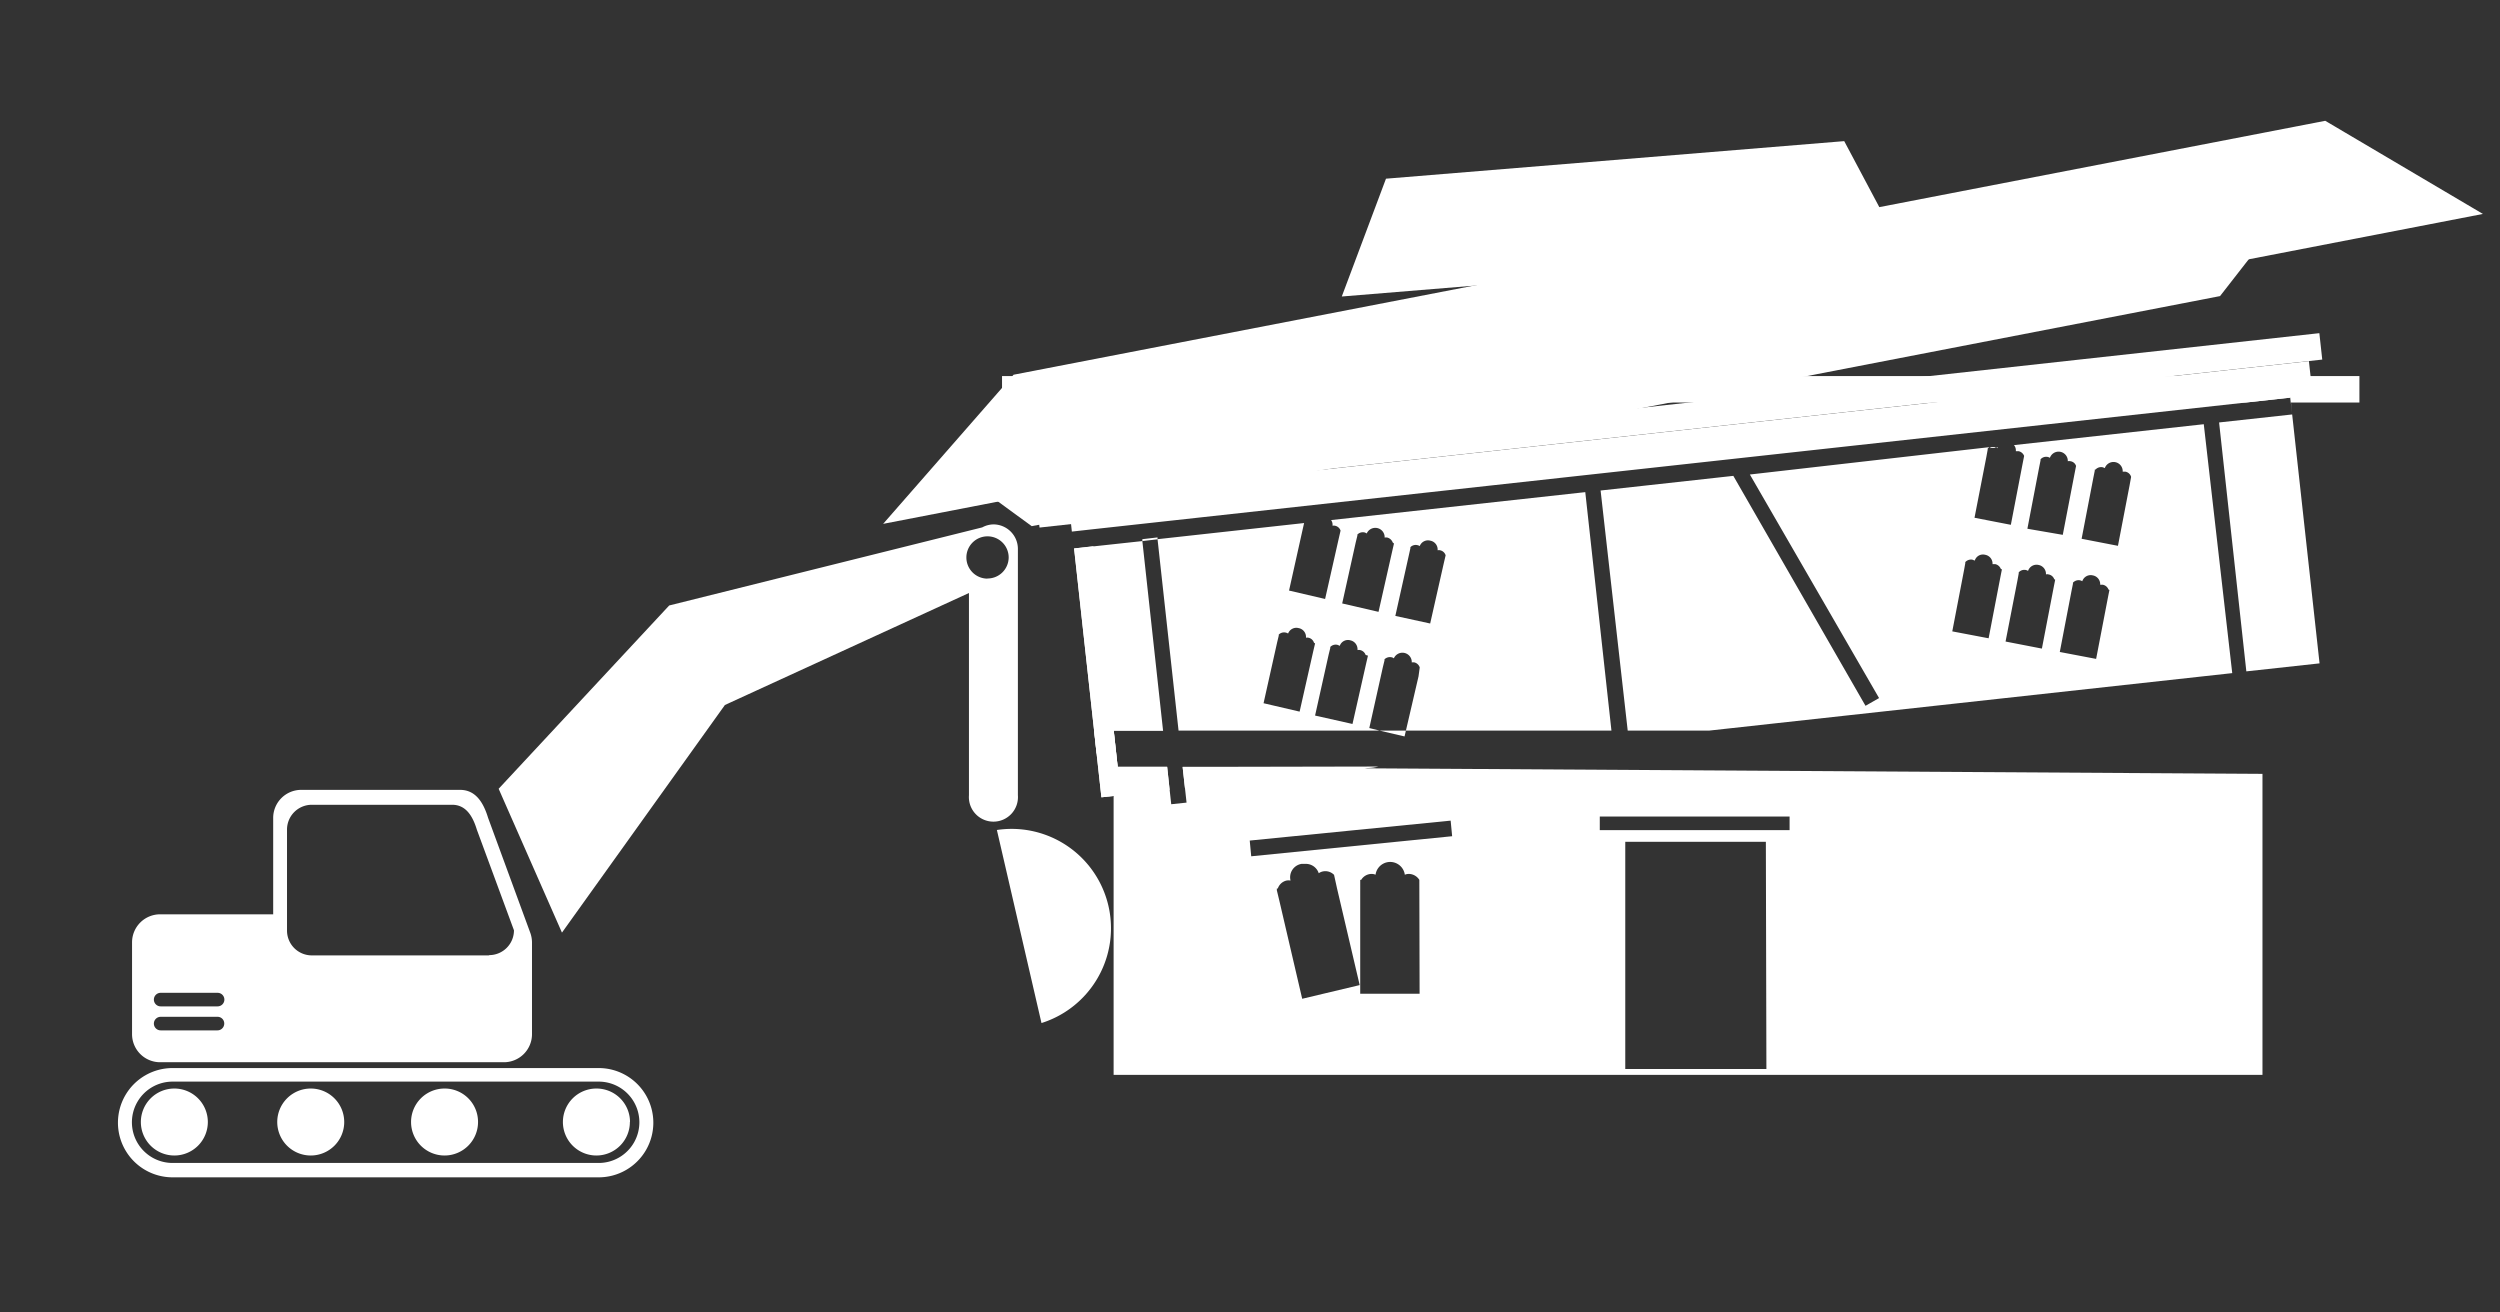 <svg id="Layer_1" data-name="Layer 1" xmlns="http://www.w3.org/2000/svg" viewBox="0 0 184.4 96.8"><rect x="0" y="0" width="184.4" height="96.8" fill="#333333" stroke="none"/><defs><style>.cls-1{fill:#fff;}</style></defs><title>0</title><polygon class="cls-1" points="69.49 33.98 76.1 38.81 163.75 21.84 169.36 14.64 69.49 33.98"/><path class="cls-1" d="M147.21,33l-.43.05a.61.61,0,0,1,.38-.07Z"/><path class="cls-1" d="M147.22,33h.14s0,0,0,.06Z"/><path class="cls-1" d="M162.55,31.29l-14,1.54a.59.59,0,0,1,.14.38v.07h.2a.56.56,0,0,1,.41.35h0v0l-.12.61-.86,4.47-2.68-.52.88-4.52.09-.5,0-.08h0a.49.49,0,0,1,.14-.11L129.07,35l9.53,16.49-1,.57L127.85,35.1l-9.79,1.08,2,17.71h6l38.59-4.24Zm-12.14,3.17.1-.5v-.08h0a.55.55,0,0,1,.51-.18.48.48,0,0,1,.18.07.68.68,0,0,1,1.32.17s0,0,0,.08a.45.45,0,0,1,.2,0,.51.51,0,0,1,.41.35h0v0l-.12.61-.86,4.47L149.54,39ZM147.66,42l-.12.61-.86,4.47L144,46.57l.87-4.53.09-.5,0-.08h0a.58.58,0,0,1,.52-.18l.18.07a.63.63,0,0,1,.76-.43.66.66,0,0,1,.55.62v.07h.2a.58.58,0,0,1,.41.35h0Zm3.93.76-.12.61-.86,4.47-2.68-.52.88-4.52.09-.5,0-.08h0a.55.55,0,0,1,.51-.18.48.48,0,0,1,.18.07.66.66,0,0,1,.77-.44.67.67,0,0,1,.55.63v.07a.31.31,0,0,1,.19,0,.54.54,0,0,1,.42.35h0Zm4,.76-.12.61-.86,4.47-2.68-.51.87-4.53.1-.5,0-.08h0a.57.57,0,0,1,.51-.18.75.75,0,0,1,.18.07.65.65,0,0,1,.77-.43.66.66,0,0,1,.55.62v.07h.19a.56.56,0,0,1,.42.35h0Zm1.6-8.34-.11.61-.86,4.47-2.68-.52.87-4.52.1-.5v-.08h.05a.57.57,0,0,1,.51-.18.75.75,0,0,1,.18.07.68.68,0,0,1,1.32.18s0,.05,0,.08h.2a.54.54,0,0,1,.41.35h0ZM101.76,53.89l1.84.43.1-.43Zm2.87-4-.93,4h15.16L116.93,36.3,98.18,38.36a.57.57,0,0,1,.11.33s0,.06,0,.09a.41.41,0,0,1,.19,0,.54.54,0,0,1,.4.36h0v0l-.14.61-1,4.43-2.66-.62,1-4.49.11-.49v0L85.38,39.77l1.55,14.12h14.83L101,53.7l1-4.49.12-.49,0-.09h0a.58.58,0,0,1,.52-.15.38.38,0,0,1,.17.08.69.69,0,0,1,1.32.21s0,.06,0,.09a.69.69,0,0,1,.2,0,.56.56,0,0,1,.39.37h0v0ZM97,47.46l-.14.6-1,4.43-2.66-.62,1-4.48.12-.5v-.08h0a.55.55,0,0,1,.52-.15.51.51,0,0,1,.17.07.65.65,0,0,1,.78-.4.66.66,0,0,1,.54.62s0,.06,0,.09a.41.41,0,0,1,.19,0,.54.54,0,0,1,.4.37h0Zm3.9.9-.14.61-1,4.43L97,52.78l1-4.49.12-.49,0-.08h0a.56.56,0,0,1,.52-.16,1,1,0,0,1,.18.08.64.64,0,0,1,.78-.41.67.67,0,0,1,.53.62.34.34,0,0,1,0,.1.45.45,0,0,1,.2,0,.56.56,0,0,1,.4.36h0Zm1.92-8.27-.14.61-1,4.43L99,44.51,100,40l.12-.49,0-.08h0a.56.56,0,0,1,.52-.16.53.53,0,0,1,.17.08.69.69,0,0,1,1.32.21s0,.06,0,.09a.69.69,0,0,1,.2,0,.59.59,0,0,1,.4.37h0Zm.1,5.34,1-4.49.11-.5,0-.08h0a.55.55,0,0,1,.52-.15.51.51,0,0,1,.17.07.65.65,0,0,1,.78-.4.66.66,0,0,1,.54.62s0,.06,0,.09a.41.41,0,0,1,.19,0,.54.54,0,0,1,.4.37h0v0l-.14.6-1,4.43Zm66-16.66v-.1l-9.28,1L79,38.55v.1l.06.56,1.43-.16,85.16-9.36,3.26-.36ZM86.09,56.58v0H82.44l-.29-2.67h3.64l-1.53-14,1.12-.13,0-.14-1.12.13v.14l-3.6.39-1.43.16L80.7,53.89l.18,1.65.36,3.27.9-.1.53-.06,3.6-.39Zm1.14,0v0l.17,1.54,13.27-1.46,1-.11Z"/><polygon class="cls-1" points="171.09 48.93 165.69 49.52 163.68 31.16 169.07 30.57 171.09 48.93"/><path class="cls-1" d="M100.67,56.67l1-.11H87.23v0l.17,1.54.12,1.1-1.13.12-.12-1.09-.18-1.68v0H82.14V79.28h84.74V57.08Zm-4.62,17-1.68-7.21-.19-.79,0-.13.07,0a.89.89,0,0,1,.64-.59.77.77,0,0,1,.3,0A1,1,0,0,1,96,63.72l.27,0a1,1,0,0,1,1,.69.84.84,0,0,1,.29-.13.9.9,0,0,1,.84.25h0v0l.22,1,1.67,7.13Zm8.66-.37h-4.38V64.9h.07a.91.91,0,0,1,.76-.44.73.73,0,0,1,.3.06,1.09,1.09,0,0,1,2.16,0,.78.78,0,0,1,.31-.06.93.93,0,0,1,.76.44h0ZM92.29,63.16,92.18,62,107,60.53l.11,1.15Zm38,15.69H119.88V62.09h10.37ZM132,61.23H118v-1h14Z"/><path class="cls-1" d="M82.44,56.56h-.3l-1.26-1-.18-1.65h1.45Z"/><rect class="cls-1" x="76.28" y="31.8" width="94.41" height="1.96" transform="translate(-2.84 13.7) rotate(-6.28)"/><rect class="cls-1" x="75.24" y="29.84" width="96.23" height="1.96" transform="translate(-2.63 13.67) rotate(-6.28)"/><polygon class="cls-1" points="174.03 27.74 174.03 29.69 168.97 29.69 168.93 29.33 165.67 29.69 73.91 29.69 73.91 27.74 174.03 27.74"/><polygon class="cls-1" points="82.67 58.65 82.14 58.71 81.24 58.81 80.88 55.54 80.7 53.89 79.22 40.45 80.65 40.29 82.15 53.89 82.44 56.56 82.67 58.65"/><path class="cls-1" d="M147.21,33l-.43.05a.61.61,0,0,1,.38-.07Z"/><polygon class="cls-1" points="169.07 30.57 168.97 29.69 168.93 29.33 168.94 29.33 168.98 29.69 169.07 30.57"/><path class="cls-1" d="M147.16,33l.05,0-.43.05A.61.61,0,0,1,147.16,33Z"/><path class="cls-1" d="M74.76,27.64,171.51,8.91l11.63,6.87-118,22.86Z"/><polygon class="cls-1" points="102.23 13.18 136.03 10.41 140.32 18.48 98.97 21.87 102.23 13.18"/><path class="cls-1" d="M39.09,68.74v0L36,60.32c-.35-1.15-.93-2.06-2.07-2.06H22.22a2.07,2.07,0,0,0-2.07,2.06v7.12H11.81A2.07,2.07,0,0,0,9.74,69.5v6.78a2.07,2.07,0,0,0,2.07,2.07H37.17a2.07,2.07,0,0,0,2.07-2.07V69.51A2.15,2.15,0,0,0,39.09,68.74ZM16.05,76h-4.2a.5.5,0,0,1-.5-.5.5.5,0,0,1,.5-.5h4.2a.49.49,0,0,1,.49.5A.5.5,0,0,1,16.05,76Zm0-1.77h-4.2a.5.5,0,1,1,0-1h4.2a.5.5,0,0,1,0,1Zm20-3.76H23a1.83,1.83,0,0,1-1.83-1.83V61.19A1.83,1.83,0,0,1,23,59.36H33.35c1,0,1.51.81,1.82,1.83l2.74,7.43A1.83,1.83,0,0,1,36.09,70.45Z"/><path class="cls-1" d="M44.16,78.78H12.73a4,4,0,0,0,0,8.06H44.16a4,4,0,0,0,0-8.06Zm0,7H12.73a3,3,0,0,1,0-6H44.16a3,3,0,0,1,0,6Z"/><path class="cls-1" d="M15.33,82.75a2.47,2.47,0,1,1-2.47-2.46,2.47,2.47,0,0,1,2.47,2.46Z"/><path class="cls-1" d="M25.39,82.75a2.47,2.47,0,1,1-2.47-2.46,2.47,2.47,0,0,1,2.47,2.46Z"/><path class="cls-1" d="M35.26,82.75a2.47,2.47,0,1,1-2.47-2.46,2.46,2.46,0,0,1,2.47,2.46Z"/><path class="cls-1" d="M46.46,82.75A2.47,2.47,0,1,1,44,80.29a2.47,2.47,0,0,1,2.47,2.46Z"/><path class="cls-1" d="M76.82,75.46a7.33,7.33,0,0,0-3.29-14.24Z"/><path class="cls-1" d="M73.31,38.68h0a1.77,1.77,0,0,0-.86.22L49.36,44.66l0,0L36.78,58.18l4.67,10.61L53.47,52l18-8.26V58.66a1.81,1.81,0,1,0,3.61,0V40.49A1.81,1.81,0,0,0,73.31,38.68Zm-.47,4a1.56,1.56,0,1,1,1.56-1.56A1.56,1.56,0,0,1,72.84,42.67Z"/></svg>